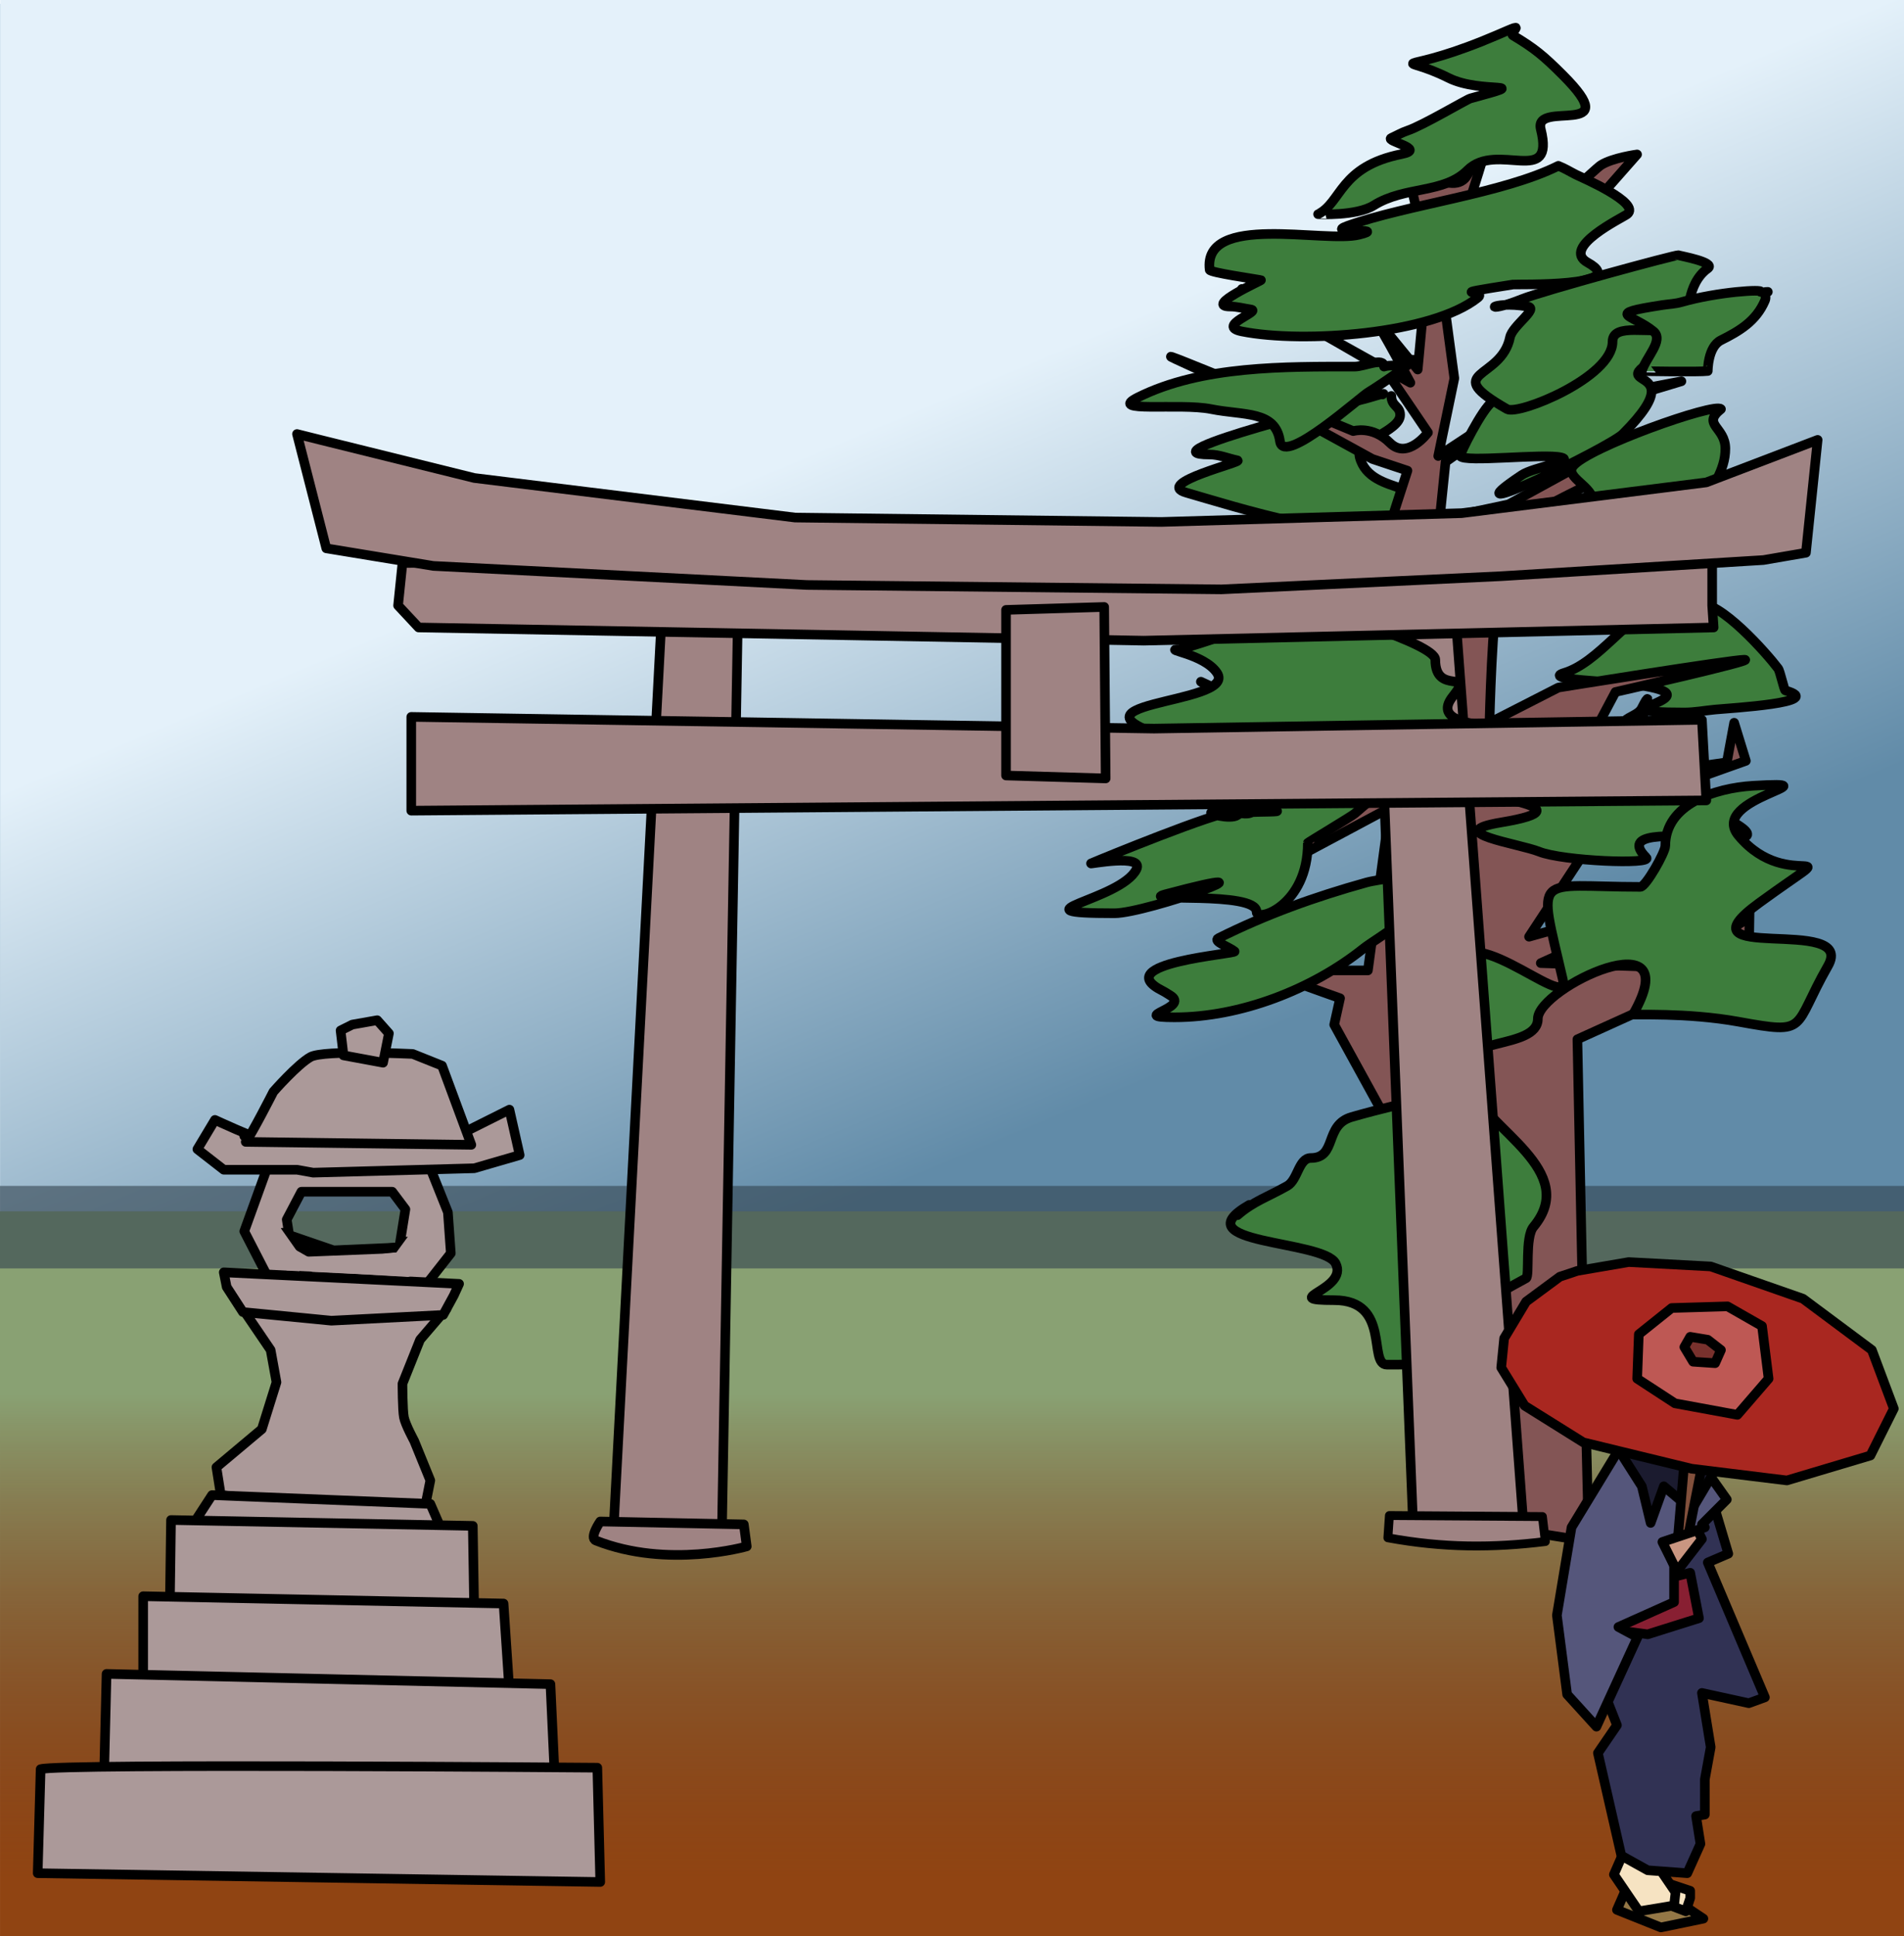 <?xml version="1.0" encoding="UTF-8" standalone="no"?>
<!-- Created with Inkscape (http://www.inkscape.org/) -->

<svg
   xmlns:dc="http://purl.org/dc/elements/1.1/"
   xmlns:cc="http://creativecommons.org/ns#"
   xmlns:rdf="http://www.w3.org/1999/02/22-rdf-syntax-ns#"
   xmlns:svg="http://www.w3.org/2000/svg"
   xmlns="http://www.w3.org/2000/svg"
   xmlns:xlink="http://www.w3.org/1999/xlink"
   xmlns:sodipodi="http://sodipodi.sourceforge.net/DTD/sodipodi-0.dtd"
   xmlns:inkscape="http://www.inkscape.org/namespaces/inkscape"
   version="1.0"
   width="1389.032"
   height="1411.884"
   id="svg2"
   sodipodi:version="0.32"
   inkscape:version="0.48.4 r9939"
   sodipodi:docname="traditionaljapan.svg"
   inkscape:output_extension="org.inkscape.output.svg.inkscape">
  <sodipodi:namedview
     inkscape:window-height="1005"
     inkscape:window-width="1671"
     inkscape:pageshadow="2"
     inkscape:pageopacity="0.0"
     guidetolerance="10.0"
     gridtolerance="10.0"
     objecttolerance="10.0"
     borderopacity="1.0"
     bordercolor="#666666"
     pagecolor="#ffffff"
     id="base"
     showgrid="false"
     inkscape:zoom="0.65542936"
     inkscape:cx="506.00206"
     inkscape:cy="827.61354"
     inkscape:window-x="1148"
     inkscape:window-y="35"
     inkscape:current-layer="g3331"
     inkscape:window-maximized="0" />
  <defs
     id="defs4">
    <linearGradient
       id="linearGradient18744">
      <stop
         style="stop-color:#e4f1fa;stop-opacity:1;"
         offset="0"
         id="stop18746" />
      <stop
         style="stop-color:#618ba8;stop-opacity:1"
         offset="1"
         id="stop18748" />
    </linearGradient>
    <linearGradient
       id="linearGradient18730">
      <stop
         style="stop-color:#89a173;stop-opacity:1;"
         offset="0"
         id="stop18732" />
      <stop
         style="stop-color:#71472c;stop-opacity:0;"
         offset="1"
         id="stop18734" />
    </linearGradient>
    <inkscape:perspective
       sodipodi:type="inkscape:persp3d"
       inkscape:vp_x="0 : 696.20239 : 1"
       inkscape:vp_y="0 : 1000 : 0"
       inkscape:vp_z="1361.1102 : 696.20239 : 1"
       inkscape:persp3d-origin="680.55511 : 464.13493 : 1"
       id="perspective18215" />
    <filter
       inkscape:collect="always"
       id="filter18772"
       x="-0.063"
       width="1.125"
       y="-1.448"
       height="3.896">
      <feGaussianBlur
         inkscape:collect="always"
         stdDeviation="36.307"
         id="feGaussianBlur18774" />
    </filter>
    <linearGradient
       inkscape:collect="always"
       xlink:href="#linearGradient18730"
       id="linearGradient3103"
       gradientUnits="userSpaceOnUse"
       gradientTransform="matrix(1.008,0,0,1,-414.856,-414.566)"
       x1="678.028"
       y1="1000.311"
       x2="678.028"
       y2="1351.863" />
    <linearGradient
       inkscape:collect="always"
       xlink:href="#linearGradient18744"
       id="linearGradient3107"
       gradientUnits="userSpaceOnUse"
       gradientTransform="matrix(1.018,0,0,1.019,-425.954,-431.223)"
       x1="510.185"
       y1="353.318"
       x2="706.415"
       y2="821.844" />
  </defs>
  <g
     transform="translate(426.147,431.223)"
     id="layer1">
    <g
       id="g3331">
      <rect
         style="fill:#98bbd4;fill-opacity:1;fill-rule:evenodd;stroke:none"
         id="rect18740"
         width="1389.803"
         height="911.392"
         x="-425.951"
         y="-428.443" />
      <rect
         style="fill:url(#linearGradient3107);fill-opacity:1.0;fill-rule:evenodd;stroke:none"
         id="rect18742"
         width="1389.032"
         height="914.175"
         x="-425.954"
         y="-431.223" />
      <rect
         style="fill:#904412;fill-opacity:1;fill-rule:evenodd;stroke:none"
         id="rect18217"
         width="1389.02"
         height="528.487"
         x="-426.135"
         y="452.174"
         rx="0"
         ry="0" />
      <rect
         style="fill:url(#linearGradient3103);fill-opacity:1.0;fill-rule:evenodd;stroke:none"
         id="rect18728"
         width="1389.032"
         height="528.487"
         x="-426.147"
         y="452.174"
         rx="0"
         ry="0" />
      <rect
         style="opacity:0.774;fill:#32434f;fill-opacity:1;fill-rule:evenodd;stroke:none;filter:url(#filter18772)"
         id="rect18770"
         width="1392.113"
         height="60.17"
         x="-32.82"
         y="848.141"
         transform="matrix(1.01,0,0,1,-399.088,-414.562)" />
      <path
         inkscape:connector-curvature="0"
         d="M 812.079,9.028 C 827.393,-19.635 787.692,7.91 784.465,9.201 c -23.562,9.425 -44.72,42.865 -69.469,50.289 -16.941,5.082 34.859,6.049 52.369,8.55 65.188,9.313 -38.86,20.306 35.269,20.306 7.515,0 14.963,-1.425 22.444,-2.138 10.935,-1.041 82.068,-5.103 51.3,-13.894 -1.043,-0.298 -3.833,-14.016 -5.344,-16.031 C 863.21,45.853 828.195,5.805 812.079,9.028 z"
         id="path2535"
         style="fill:#3d7d3c;fill-opacity:1;fill-rule:evenodd;stroke:#000000;stroke-width:7;stroke-linecap:round;stroke-linejoin:round;stroke-miterlimit:4;stroke-opacity:1;stroke-dasharray:none" />
      <path
         inkscape:connector-curvature="0"
         d="m 582.47,-143.573 c 3.941,-1.971 -8.55,2.138 -12.825,3.206 -3.771,0.943 -164.871,40.613 -113.288,40.613 6.917,0 13.538,2.85 20.306,4.275 4.698,0.989 -61.294,16.687 -37.406,23.513 29.078,8.308 135.6,42.563 156.385,21.779 33.63,-33.63 -22.045,-16.428 -29.925,-47.949 -2.872,-11.489 29.578,-18.632 29.578,-30.474 0,-6.621 -6.413,-6.203 -6.413,-13.894"
         id="path2541"
         style="fill:#3d7d3c;fill-opacity:1;fill-rule:evenodd;stroke:#000000;stroke-width:7;stroke-linecap:round;stroke-linejoin:round;stroke-miterlimit:4;stroke-opacity:1;stroke-dasharray:none" />
      <path
         inkscape:connector-curvature="0"
         d="m 806.909,548.979 -3.206,148.557 6.413,-9.619 7.481,-137.869 -10.688,-1.069 z"
         id="path2479"
         style="fill:#593f3e;fill-opacity:1;fill-rule:evenodd;stroke:#000000;stroke-width:7;stroke-linecap:round;stroke-linejoin:round;stroke-miterlimit:4;stroke-opacity:1;stroke-dasharray:none" />
      <path
         inkscape:connector-curvature="0"
         d="m 760.952,944.418 -7.481,17.1 32.063,12.825 30.994,-6.413 -32.063,-21.375 -11.691,-4.826 -11.821,2.688 z"
         id="path2487"
         style="fill:#947746;fill-opacity:1;fill-rule:evenodd;stroke:#000000;stroke-width:7;stroke-linecap:round;stroke-linejoin:round;stroke-miterlimit:4;stroke-opacity:1;stroke-dasharray:none" />
      <path
         inkscape:connector-curvature="0"
         d="m 781.259,954.037 22.444,8.55 3.206,-9.619 0,-5.344 -35.269,-11.756 9.619,18.169 z"
         id="path2489"
         style="fill:#f6e3c2;fill-opacity:1;fill-rule:evenodd;stroke:#000000;stroke-width:7;stroke-linecap:round;stroke-linejoin:round;stroke-miterlimit:4;stroke-opacity:1;stroke-dasharray:none" />
      <path
         inkscape:connector-curvature="0"
         d="m 757.746,920.906 -6.51,14.865 18.266,26.816 25.65,-4.275 1.069,-9.619 -16.031,-23.513 -22.444,-4.275 z"
         id="path2485"
         style="fill:#f6e3c2;fill-opacity:1;fill-rule:evenodd;stroke:#000000;stroke-width:7;stroke-linecap:round;stroke-linejoin:round;stroke-miterlimit:4;stroke-opacity:1;stroke-dasharray:none" />
      <path
         inkscape:connector-curvature="0"
         d="m 822.94,662.267 11.756,39.544 -14.963,6.413 41.681,98.325 -11.756,4.275 -34.2,-7.481 6.413,39.544 -4.275,23.513 0,25.65 -6.413,1.069 3.206,20.306 -9.619,21.375 -28.856,-2.138 -19.238,-10.688 -17.1,-74.813 13.894,-20.306 -11.756,-29.925 -2.138,-90.844 40.613,-34.2 42.75,-9.619 z"
         id="path2481"
         style="fill:#313254;fill-opacity:1;fill-rule:evenodd;stroke:#000000;stroke-width:7;stroke-linecap:round;stroke-linejoin:round;stroke-miterlimit:4;stroke-opacity:1;stroke-dasharray:none" />
      <path
         inkscape:connector-curvature="0"
         d="m 781.259,722.117 25.65,-6.413 6.413,33.131 -37.406,11.756 -32.063,-4.275 32.063,-26.719 5.344,-7.481 z"
         id="path2483"
         style="fill:#881f32;fill-opacity:1;fill-rule:evenodd;stroke:#000000;stroke-width:7;stroke-linecap:round;stroke-linejoin:round;stroke-miterlimit:4;stroke-opacity:1;stroke-dasharray:none" />
      <path
         inkscape:connector-curvature="0"
         d="m 600.639,-307.092 14.963,65.194 -7.481,80.156 c 0,0 -78.019,-94.05 -65.194,-86.569 12.825,7.481 59.85,96.188 59.85,96.188 l -122.907,-68.4 c 0,0 102.6,56.644 105.807,60.919 3.206,4.275 29.925,43.819 29.925,43.819 0,0 -14.963,20.306 -27.788,7.481 -12.825,-12.825 -26.719,-8.55 -26.719,-8.55 0,0 -159.244,-66.263 -129.319,-52.369 29.925,13.894 55.575,24.581 55.575,24.581 l 87.638,48.094 25.65,8.55 -11.756,36.338 -11.756,100.463 c 0,0 -64.125,-19.238 -81.225,-19.238 -17.1,0 -86.569,-28.856 -64.125,-12.825 22.444,16.031 152.832,33.131 152.832,33.131 l -23.513,67.331 -111.15,-51.3 53.438,34.2 61.988,29.925 -47.025,49.163 -80.156,7.481 85.5,5.344 64.125,-34.2 -16.031,118.632 -123.975,0 73.744,9.619 29.925,10.688 -4.275,19.238 100.463,182.757 8.55,81.225 -1.069,26.719 -0.549,73.773 78.308,12.363 -5.084,-210.111 -3.206,-156.038 125.044,-56.644 1.069,-68.4 -4.275,38.475 -52.369,34.2 -96.188,-3.206 125.044,-56.644 -133.594,37.406 51.3,-78.019 92.982,-3.206 c 0,0 -117.563,0 -109.013,-3.206 8.55,-3.206 122.907,-43.819 122.907,-43.819 l -8.55,-27.788 -5.344,28.856 -117.563,17.1 36.338,-68.4 c 0,0 103.669,-23.513 94.05,-23.513 -9.619,0 -135.732,20.306 -135.732,20.306 l -50.231,25.65 c 0,0 2.138,-85.5 6.413,-86.569 4.275,-1.069 135.732,-57.713 135.732,-57.713 l -87.638,4.275 -44.888,39.544 -19.238,-29.925 c 0,0 89.775,-50.231 100.463,-50.231 10.688,0 60.919,-14.963 52.369,-14.963 -8.55,0 -95.119,-9.619 -95.119,-9.619 l 22.444,14.963 -56.644,30.994 -50.231,10.688 4.275,-41.681 c 0,0 35.269,-25.65 45.956,-24.581 10.688,1.069 126.113,-34.2 126.113,-34.2 l -133.594,25.65 -43.819,28.856 11.756,-56.644 -7.481,-55.575 92.982,-53.438 47.808,-54.262 c 0,0 -17.704,2.374 -26.254,7.718 -8.55,5.344 -132.704,128.837 -115.604,83.95 17.1,-44.888 39.544,-122.907 39.544,-122.907 l 4.275,-49.163 c 0,0 -16.031,70.538 -24.581,92.982 -8.55,22.444 -43.819,-7.481 -43.819,-7.481 l -1.069,6.413 z"
         id="path2523"
         style="fill:#835555;fill-opacity:1;fill-rule:evenodd;stroke:#000000;stroke-width:7;stroke-linecap:round;stroke-linejoin:round;stroke-miterlimit:4;stroke-opacity:1;stroke-dasharray:none" />
      <path
         inkscape:connector-curvature="0"
         d="m 765.227,608.83 -44.888,73.744 -10.688,64.125 7.481,57.713 21.375,23.513 29.925,-65.194 -13.894,-7.481 40.613,-18.169 0,-26.719 -7.481,-17.1 29.925,-10.688 -2.138,-2.138 18.169,-18.169 -41.681,-58.781 -26.719,5.344 z"
         id="path2473"
         style="fill:#55567b;fill-opacity:1;fill-rule:evenodd;stroke:#000000;stroke-width:7;stroke-linecap:round;stroke-linejoin:round;stroke-miterlimit:4;stroke-opacity:1;stroke-dasharray:none" />
      <path
         inkscape:connector-curvature="0"
         d="m 597.433,205.91 c 9.035,1.506 -17.894,3.961 -26.719,6.413 -37.546,10.43 -73.231,23.256 -107.944,40.613 -4.529,2.264 7.838,6.413 11.756,9.619 2.274,1.861 -93.143,8.469 -52.369,28.856 1.858,0.929 3.563,2.138 5.344,3.206 15.548,9.329 -31.775,16.031 3.206,16.031 47.922,0 100.307,-20.181 137.869,-50.231 9.127,-7.302 60.676,-37.125 45.956,-45.956 -11.443,-6.866 1.907,-27.557 -17.1,-8.55 z"
         id="path2531"
         style="fill:#3d7d3c;fill-opacity:1;fill-rule:evenodd;stroke:#000000;stroke-width:7;stroke-linecap:round;stroke-linejoin:round;stroke-miterlimit:4;stroke-opacity:1;stroke-dasharray:none" />
      <path
         inkscape:connector-curvature="0"
         d="m 829.352,-132.885 c -3.87,-5.16 -97.769,28.115 -107.944,41.681 -6.209,8.278 14.963,14.461 14.963,26.719 0,21.446 30.994,21.765 30.994,44.888 0,11.478 -32.434,11.756 12.825,11.756 33.392,0 13.274,-12.654 29.925,-45.956 1.284,-2.569 2.85,-4.988 4.275,-7.481 8.035,-14.061 18.169,-26.683 18.169,-42.75 0,-16.012 -17.525,-17.402 -3.206,-28.856 z"
         id="path2537"
         style="fill:#3d7d3c;fill-opacity:1;fill-rule:evenodd;stroke:#000000;stroke-width:7;stroke-linecap:round;stroke-linejoin:round;stroke-miterlimit:4;stroke-opacity:1;stroke-dasharray:none" />
      <path
         inkscape:connector-curvature="0"
         d="M 758.815,94.759 C 754.877,92.397 657.614,137.412 649.802,143.922 c -6.816,5.68 89.772,12.826 19.238,24.581 -44.713,7.452 12.698,15.339 27.788,21.375 17.039,6.816 83.255,9.511 78.019,4.275 -37.418,-37.418 143.671,10.759 42.75,-36.338 -13.135,-6.13 -67.207,-36.462 -50.231,-53.438 0.997,-0.997 15.462,-41.611 4.275,-19.238 -2.39,4.78 -9.046,5.84 -12.825,9.619 z"
         id="path2533"
         style="fill:#3d7d3c;fill-opacity:1;fill-rule:evenodd;stroke:#000000;stroke-width:7;stroke-linecap:round;stroke-linejoin:round;stroke-miterlimit:4;stroke-opacity:1;stroke-dasharray:none" />
      <path
         inkscape:connector-curvature="0"
         d="M 56.644,16.74 21.375,685.78 100.463,688.986 112.219,15.672 56.644,16.74 z"
         id="path2457"
         style="fill:#9f8383;fill-opacity:1;fill-rule:evenodd;stroke:#000000;stroke-width:7;stroke-linecap:round;stroke-linejoin:round;stroke-miterlimit:4;stroke-opacity:1;stroke-dasharray:none" />
      <path
         inkscape:connector-curvature="0"
         d="m 485.214,447.448 c -50.417,28.985 54.343,25.323 63.056,42.75 9.663,19.325 -42.973,26.719 -1.069,26.719 41.704,0 24.381,47.025 38.475,47.025 17.644,0 78.174,1.084 73.744,-29.925 -1.586,-11.104 -12.857,-8.797 10.688,-23.513 5.546,-3.466 11.4,-6.413 17.1,-9.619 2.701,-1.519 -1.027,-29.761 5.344,-37.406 34.044,-40.853 -33.488,-71.014 -47.025,-102.6 -1.465,-3.419 -2.138,-7.125 -3.206,-10.688 -7.613,-25.377 53.438,-15.669 53.438,-38.475 0,-22.515 110.495,-75.002 69.469,-3.206 -0.387,0.677 38.875,-1.579 76.95,5.344 51.887,9.434 38.901,5.399 65.194,-40.613 21.613,-37.822 -113.121,-0.219 -50.231,-45.956 69.497,-50.543 21.908,-4.918 -14.963,-49.163 -22.979,-27.574 74.782,-40.108 10.688,-36.338 -28.014,1.648 -64.125,13.56 -64.125,43.819 0,4.773 -14.23,29.925 -18.169,29.925 -78.259,0 -75.037,-12.371 -56.644,67.331 6.428,27.855 -80.156,-57.225 -80.156,1.069 0,97.22 14.748,74.111 -73.744,99.394 -20.42,5.834 -10.501,29.925 -29.925,29.925 -8.849,0 -9.417,15.916 -17.1,20.306 -13.904,7.945 -24.736,11.224 -36.338,21.375"
         id="path2527"
         style="fill:#3d7d3c;fill-opacity:1;fill-rule:evenodd;stroke:#000000;stroke-width:7;stroke-linecap:round;stroke-linejoin:round;stroke-miterlimit:4;stroke-opacity:1;stroke-dasharray:none" />
      <path
         inkscape:connector-curvature="0"
         d="m 578.195,12.465 26.428,664.863 80.448,0.97 -50.231,-672.246 -56.644,6.413 z"
         id="path2459"
         style="fill:#9f8383;fill-opacity:1;fill-rule:evenodd;stroke:#000000;stroke-width:7;stroke-linecap:round;stroke-linejoin:round;stroke-miterlimit:4;stroke-opacity:1;stroke-dasharray:none"
         sodipodi:nodetypes="ccccc" />
      <path
         inkscape:connector-curvature="0"
         d="m 487.351,161.022 c -4.33,2.474 -9.975,0 -14.963,0 -11.487,0 -92.54,33.095 -102.6,37.406 -1.931,0.827 38.965,-7.392 33.131,4.275 -11.477,22.953 -93.787,32.063 -16.031,32.063 23.745,0 133.769,-39.591 37.406,-13.894 -22.55,6.013 66.263,-2.665 66.263,12.825 0,7.835 37.406,-4.342 37.406,-50.231 0,-0.346 31.875,-19.341 34.2,-21.375 35.875,-31.39 60.468,-44.148 107.944,-57.713 36.825,-10.521 -60.232,2.08 -36.338,-27.788 16.22,-20.275 -12.825,-0.196 -12.825,-26.719 0,-11.866 -86.752,-37.274 -93.675,-36.944 -4.27,0.203 -89.082,29.463 -93.357,29.463 -12.368,0 18.509,3.183 27.788,17.1 16.034,24.051 -130.897,20.161 -25.65,50.231 12.538,3.582 50.973,8.694 61.988,12.825 0.134,0.05 -35.215,0 -12.825,0 2.85,0 5.7,0 8.55,0 1.946,0 9.632,32.213 -26.719,37.406 -2.843,0.406 -5.7,0.713 -8.55,1.069 -6.051,0.756 13.29,5.796 18.169,2.138 7.459,-5.594 18.59,-4.739 27.788,-3.206 5.633,0.939 -11.4,0.713 -17.1,1.069 z"
         id="path2529"
         style="fill:#3d7d3c;fill-opacity:1;fill-rule:evenodd;stroke:#000000;stroke-width:7;stroke-linecap:round;stroke-linejoin:round;stroke-miterlimit:4;stroke-opacity:1;stroke-dasharray:none" />
      <path
         inkscape:connector-curvature="0"
         d="m -132.525,-20.666 -3.206,30.994 14.963,16.031 529.033,9.619 415.745,-9.619 -1.069,-16.031 0,-36.338 -955.465,5.344 z"
         id="path2455"
         style="fill:#9f8383;fill-opacity:1;fill-rule:evenodd;stroke:#000000;stroke-width:7;stroke-linecap:round;stroke-linejoin:round;stroke-miterlimit:4;stroke-opacity:1;stroke-dasharray:none" />
      <path
         inkscape:connector-curvature="0"
         d="m -209.476,-114.716 21.375,83.363 78.019,12.825 272.532,13.894 302.457,3.206 204.132,-9.619 191.307,-11.756 30.994,-5.344 8.55,-82.294 -81.225,30.994 -178.482,22.444 -219.094,6.413 -267.188,-3.206 -234.057,-28.856 -112.219,-27.788 -17.1,-4.275 z"
         id="path2453"
         style="fill:#9f8383;fill-opacity:1;fill-rule:evenodd;stroke:#000000;stroke-width:7;stroke-linecap:round;stroke-linejoin:round;stroke-miterlimit:4;stroke-opacity:1;stroke-dasharray:none" />
      <path
         inkscape:connector-curvature="0"
         d="m -126.113,91.553 0,68.4 944.778,-7.481 -3.206,-58.781 -399.714,6.413 -541.858,-8.55 z"
         id="path2461"
         style="fill:#9f8383;fill-opacity:1;fill-rule:evenodd;stroke:#000000;stroke-width:7;stroke-linecap:round;stroke-linejoin:round;stroke-miterlimit:4;stroke-opacity:1;stroke-dasharray:none" />
      <path
         inkscape:connector-curvature="0"
         d="m 307.801,13.534 0,120.769 72.675,2.138 -1.069,-125.044 -71.606,2.138 z"
         id="path2463"
         style="fill:#9f8383;fill-opacity:1;fill-rule:evenodd;stroke:#000000;stroke-width:7;stroke-linecap:round;stroke-linejoin:round;stroke-miterlimit:4;stroke-opacity:1;stroke-dasharray:none" />
      <path
         inkscape:connector-curvature="0"
         d="m 11.756,678.299 c 0,0 -8.272,11.886 -3.206,13.894 52.597,20.849 110.082,4.275 110.082,4.275 l -2.138,-16.031 -104.738,-2.138 z"
         id="path2465"
         style="fill:#9f8383;fill-opacity:1;fill-rule:evenodd;stroke:#000000;stroke-width:7;stroke-linecap:round;stroke-linejoin:round;stroke-miterlimit:4;stroke-opacity:1;stroke-dasharray:none"
         sodipodi:nodetypes="csccc" />
      <path
         inkscape:connector-curvature="0"
         d="m 587.466,673.972 -1.104,16.229 c 40.502,7.461 76.588,7.435 114.882,2.731 l -2.147,-18.203 -111.631,-0.756 z"
         id="path2467"
         style="fill:#9f8383;fill-opacity:1;fill-rule:evenodd;stroke:#000000;stroke-width:6.475;stroke-linecap:round;stroke-linejoin:round;stroke-miterlimit:4;stroke-opacity:1;stroke-dasharray:none"
         sodipodi:nodetypes="ccccc" />
      <path
         inkscape:connector-curvature="0"
         d="m 749.196,617.38 22.444,35.269 6.413,26.719 9.619,-26.719 20.306,17.1 23.513,-39.544 -82.294,-12.825 z"
         id="path2475"
         style="fill:#1b1b2f;fill-opacity:1;fill-rule:evenodd;stroke:#000000;stroke-width:7;stroke-linecap:round;stroke-linejoin:round;stroke-miterlimit:4;stroke-opacity:1;stroke-dasharray:none" />
      <path
         inkscape:connector-curvature="0"
         d="m 796.993,701.206 13.183,-154.605 21.573,8.389 -28.764,146.215 -5.992,0 z"
         id="path3327"
         style="fill:#82503c;fill-opacity:1;fill-rule:evenodd;stroke:#000000;stroke-width:7;stroke-linecap:round;stroke-linejoin:round;stroke-miterlimit:4;stroke-opacity:1;stroke-dasharray:none" />
      <path
         inkscape:connector-curvature="0"
         d="m 711.79,499.817 -24.581,18.169 -16.031,26.719 -2.138,21.375 17.1,27.788 42.75,26.719 79.088,19.238 69.469,8.55 60.919,-18.169 17.1,-34.2 -16.031,-42.75 -50.231,-37.406 -67.331,-23.513 -59.85,-3.206 -37.406,6.413 -12.825,4.275 z"
         id="path2469"
         style="fill:#a92720;fill-opacity:1;fill-rule:evenodd;stroke:#000000;stroke-width:7;stroke-linecap:round;stroke-linejoin:round;stroke-miterlimit:4;stroke-opacity:1;stroke-dasharray:none" />
      <path
         inkscape:connector-curvature="0"
         d="m 793.398,522.631 -23.97,19.176 -1.198,32.359 27.565,17.977 45.542,8.389 22.771,-26.367 -4.794,-38.352 -25.168,-14.382 -40.749,1.198 z"
         id="path3329"
         style="fill:#be5854;fill-opacity:1;fill-rule:evenodd;stroke:#000000;stroke-width:7;stroke-linecap:round;stroke-linejoin:round;stroke-miterlimit:4;stroke-opacity:1;stroke-dasharray:none" />
      <path
         inkscape:connector-curvature="0"
         d="m 806.909,543.636 -4.275,7.481 6.413,10.688 16.031,1.069 4.275,-9.619 -9.619,-7.481 -12.825,-2.138 z"
         id="path2471"
         style="fill:#78312d;fill-opacity:1;fill-rule:evenodd;stroke:#000000;stroke-width:7;stroke-linecap:round;stroke-linejoin:round;stroke-miterlimit:4;stroke-opacity:1;stroke-dasharray:none" />
      <path
         inkscape:connector-curvature="0"
         d="m 786.602,693.261 10.688,21.375 18.169,-23.513 -3.206,-6.413 -25.65,8.55 z"
         id="path2477"
         style="fill:#ca9681;fill-opacity:1;fill-rule:evenodd;stroke:#000000;stroke-width:7;stroke-linecap:round;stroke-linejoin:round;stroke-miterlimit:4;stroke-opacity:1;stroke-dasharray:none" />
      <path
         inkscape:connector-curvature="0"
         d="m -265.051,659.061 -3.206,-20.306 33.131,-27.788 10.688,-34.2 -4.275,-23.513 -18.169,-26.719 c 0,0 6.037,-19.599 23.137,-17.462 17.1,2.138 123.282,14.256 123.282,14.256 l -19.238,22.444 -12.825,32.063 c 0,0 0,19.238 1.069,24.581 1.069,5.344 7.481,17.1 7.481,17.1 l 11.756,28.856 -5.344,26.719 -147.488,-16.031 z"
         id="path2505"
         style="fill:#ab9999;fill-opacity:1;fill-rule:evenodd;stroke:#000000;stroke-width:7;stroke-linecap:round;stroke-linejoin:round;stroke-miterlimit:4;stroke-opacity:1;stroke-dasharray:none"
         sodipodi:nodetypes="ccccccscccscccc" />
      <path
         inkscape:connector-curvature="0"
         d="m -285.357,680.436 13.894,-21.375 159.244,6.413 10.688,24.581 -183.826,-9.619 z"
         id="path2503"
         style="fill:#ab9999;fill-opacity:1;fill-rule:evenodd;stroke:#000000;stroke-width:7;stroke-linecap:round;stroke-linejoin:round;stroke-miterlimit:4;stroke-opacity:1;stroke-dasharray:none" />
      <path
         inkscape:connector-curvature="0"
         d="m -80.156,746.699 -1.069,-65.194 -220.163,-4.275 -1.069,78.019 222.301,-8.55 z"
         id="path2501"
         style="fill:#ab9999;fill-opacity:1;fill-rule:evenodd;stroke:#000000;stroke-width:7;stroke-linecap:round;stroke-linejoin:round;stroke-miterlimit:4;stroke-opacity:1;stroke-dasharray:none" />
      <path
         inkscape:connector-curvature="0"
         d="m -54.506,802.274 -4.275,-64.125 -262.913,-5.344 0,76.95 265.051,0 2.138,-7.481 z"
         id="path2497"
         style="fill:#ab9999;fill-opacity:1;fill-rule:evenodd;stroke:#000000;stroke-width:7;stroke-linecap:round;stroke-linejoin:round;stroke-miterlimit:4;stroke-opacity:1;stroke-dasharray:none" />
      <path
         inkscape:connector-curvature="0"
         d="m -21.375,866.399 -3.206,-69.469 -323.832,-7.481 -2.138,87.638 329.176,-10.688 z"
         id="path2495"
         style="fill:#ab9999;fill-opacity:1;fill-rule:evenodd;stroke:#000000;stroke-width:7;stroke-linecap:round;stroke-linejoin:round;stroke-miterlimit:4;stroke-opacity:1;stroke-dasharray:none" />
      <path
         inkscape:connector-curvature="0"
         d="m -396.507,858.918 c 12.825,-4.275 406.126,-1.069 406.126,-1.069 l 2.138,83.363 -410.401,-6.413 2.138,-75.881 z"
         id="path2493"
         style="fill:#ab9999;fill-opacity:1;fill-rule:evenodd;stroke:#000000;stroke-width:7;stroke-linecap:round;stroke-linejoin:round;stroke-miterlimit:4;stroke-opacity:1;stroke-dasharray:none" />
      <path
         inkscape:connector-curvature="0"
         d="m -229.782,501.954 -18.169,-35.269 18.169,-50.231 115.425,-1.069 14.963,37.406 2.138,29.925 -23.513,29.925 -30.994,-1.069 16.031,-27.788 5.344,-33.131 -9.619,-12.825 -66.263,0 -10.688,20.306 3.206,20.306 5.344,4.275 25.65,28.856 -47.025,-9.619 z"
         id="path2509"
         style="fill:#ab9999;fill-opacity:1;fill-rule:evenodd;stroke:#000000;stroke-width:7;stroke-linecap:round;stroke-linejoin:round;stroke-miterlimit:4;stroke-opacity:1;stroke-dasharray:none" />
      <path
         inkscape:connector-curvature="0"
         d="m -223.369,468.823 22.444,12.825 53.438,-2.138 32.063,-3.206 -26.719,33.131 -51.3,0 -29.925,-40.613 z"
         id="path2511"
         style="fill:#ab9999;fill-opacity:1;fill-rule:evenodd;stroke:#000000;stroke-width:7;stroke-linecap:round;stroke-linejoin:round;stroke-miterlimit:4;stroke-opacity:1;stroke-dasharray:none" />
      <path
         inkscape:connector-curvature="0"
         d="m -248.929,525.587 -11.847,-18.289 -2.138,-10.688 171.693,8.405 -3.841,8.405 -7.777,14.273 -81.573,4.185 -64.517,-6.292 z"
         id="path2507"
         style="fill:#ab9999;fill-opacity:1;fill-rule:evenodd;stroke:#000000;stroke-width:7;stroke-linecap:round;stroke-linejoin:round;stroke-miterlimit:4;stroke-opacity:1;stroke-dasharray:none"
         sodipodi:nodetypes="cccccccc" />
      <path
         inkscape:connector-curvature="0"
         d="m -220.163,467.754 37.406,12.825 48.094,-2.138 5.344,-4.275"
         id="path2513"
         style="fill:none;stroke:#000000;stroke-width:7;stroke-linecap:round;stroke-linejoin:round;stroke-miterlimit:4;stroke-opacity:1;stroke-dasharray:none" />
      <path
         inkscape:connector-curvature="0"
         d="m -209.476,421.798 -53.438,0 -19.238,-14.963 12.825,-21.375 c 0,0 29.925,13.894 34.2,13.894 4.275,0 140.007,-1.069 140.007,-1.069 l 40.613,-20.306 7.481,33.131 -33.131,9.619 -117.563,3.206 -11.756,-2.138 z"
         id="path2515"
         style="fill:#ab9999;fill-opacity:1;fill-rule:evenodd;stroke:#000000;stroke-width:7;stroke-linecap:round;stroke-linejoin:round;stroke-miterlimit:4;stroke-opacity:1;stroke-dasharray:none" />
      <path
         inkscape:connector-curvature="0"
         d="m -246.882,401.492 c 4.275,-5.344 20.186,-36.579 20.186,-36.579 0,0 17.506,-20.005 27.124,-25.349 9.619,-5.344 74.528,-2.198 74.528,-2.198 l 21.375,8.55 21.375,57.713 -164.588,-2.138 z"
         id="path2517"
         style="fill:#ab9999;fill-opacity:1;fill-rule:evenodd;stroke:#000000;stroke-width:7;stroke-linecap:round;stroke-linejoin:round;stroke-miterlimit:4;stroke-opacity:1;stroke-dasharray:none"
         sodipodi:nodetypes="ccscccc" />
      <path
         inkscape:connector-curvature="0"
         d="m -247.951,397.216 0,0 z"
         id="path2519"
         style="fill:none;stroke:#000000;stroke-width:7;stroke-linecap:round;stroke-linejoin:round;stroke-miterlimit:4;stroke-opacity:1;stroke-dasharray:none" />
      <path
         inkscape:connector-curvature="0"
         d="m -175.547,338.405 -2.138,-18.169 8.55,-4.275 18.169,-3.206 8.55,9.619 -4.275,21.375 -28.856,-5.344 z"
         id="path2521"
         style="fill:#ab9999;fill-opacity:1;fill-rule:evenodd;stroke:#000000;stroke-width:7;stroke-linecap:round;stroke-linejoin:round;stroke-miterlimit:4;stroke-opacity:1;stroke-dasharray:none" />
      <path
         inkscape:connector-curvature="0"
         d="m 786.602,-211.973 c 0,-5.929 -9.878,6.568 -14.963,9.619 -5.442,3.265 -107.173,42.477 -84.431,47.025 2.125,0.425 4.275,0.713 6.413,1.069 11.473,1.912 -21.316,9.579 -30.994,16.031 -7.478,4.985 -24.042,38.486 -23.513,39.544 2.496,4.991 61.253,-2.054 73.744,1.069 10.212,2.553 -20.098,6.986 -28.856,12.825 -60.479,40.319 64.373,-20.554 73.744,-29.925 62.709,-62.709 -45.779,-20.929 59.85,-73.744 0.559,-0.28 -25.878,-21.466 -30.994,-23.513 z"
         id="path2539"
         style="fill:#3d7d3c;fill-opacity:1;fill-rule:evenodd;stroke:#000000;stroke-width:7;stroke-linecap:round;stroke-linejoin:round;stroke-miterlimit:4;stroke-opacity:1;stroke-dasharray:none" />
      <path
         inkscape:connector-curvature="0"
         d="m 583.539,-163.879 c 0,-7.125 -14.25,0 -21.375,0 -50.703,0 -111.655,-0.816 -158.175,22.444 -23.234,11.617 30.314,3.925 53.438,8.55 24.169,4.834 47.001,0.897 50.231,23.513 2.63,18.409 59.802,-33.642 65.194,-36.338 3.228,-1.614 49.534,-32.783 24.581,-20.306 -4.191,2.096 -9.448,0.656 -13.894,2.138 z"
         id="path2543"
         style="fill:#3d7d3c;fill-opacity:1;fill-rule:evenodd;stroke:#000000;stroke-width:7;stroke-linecap:round;stroke-linejoin:round;stroke-miterlimit:4;stroke-opacity:1;stroke-dasharray:none" />
      <path
         inkscape:connector-curvature="0"
         d="m 710.721,-310.298 c -40.362,20.181 -110.537,28.332 -153.9,43.819 -17.921,6.4 30.894,0.826 8.55,6.413 -25.195,6.299 -114.254,-16.275 -109.013,25.65 0.244,1.95 33.129,6.626 37.406,7.481 0.738,0.148 -42.063,19.238 -22.444,19.238 5.038,0 9.975,1.425 14.963,2.138 8.585,1.226 -26.299,12.054 -6.413,16.031 44.695,8.939 138.866,1.981 172.069,-24.581 7.937,-6.35 -28.151,-1.124 25.65,-9.619 2.273,-0.359 86.979,2.009 54.506,-16.031 -19.844,-11.024 25.602,-32.738 28.856,-35.269 10.462,-8.137 -33.576,-26.941 -37.406,-28.856 -4.854,-2.427 -7.492,-4.279 -12.825,-6.413 z"
         id="path2545"
         style="fill:#3d7d3c;fill-opacity:1;fill-rule:evenodd;stroke:#000000;stroke-width:7;stroke-linecap:round;stroke-linejoin:round;stroke-miterlimit:4;stroke-opacity:1;stroke-dasharray:none" />
      <path
         inkscape:connector-curvature="0"
         d="m 798.359,-245.104 c -1.357,-0.678 -99.172,25.989 -114.357,32.063 -29.774,11.909 -23.86,0.655 4.275,5.344 8.499,1.417 -11.135,13.995 -12.825,22.444 -6.301,31.503 -51.699,24.048 -2.138,52.369 8.25,4.714 76.95,-23.131 76.95,-49.163 0,-14.259 28.154,-5.11 41.681,-9.619 4.695,-1.565 8.55,-4.988 12.825,-7.481 1.066,-0.622 -0.874,-25.026 14.963,-36.338 6.251,-4.465 -19.982,-9.062 -21.375,-9.619 z"
         id="path2547"
         style="fill:#3d7d3c;fill-opacity:1;fill-rule:evenodd;stroke:#000000;stroke-width:7;stroke-linecap:round;stroke-linejoin:round;stroke-miterlimit:4;stroke-opacity:1;stroke-dasharray:none" />
      <path
         inkscape:connector-curvature="0"
         d="m 858.209,-218.385 c 2.888,-2.063 -30.708,-0.234 -57.713,7.481 -4.505,1.287 -9.263,1.425 -13.894,2.138 -43.653,6.716 -21.507,6.659 -6.413,19.238 7.707,6.422 -5.794,19.21 -8.55,28.856 -0.048,0.167 42.548,0.792 48.094,0 0.014,-0.002 -0.103,-17.583 9.619,-22.444 13.355,-6.677 25.612,-13.805 32.063,-28.856 2.108,-4.918 -3.612,-6.413 2.138,-6.413"
         id="path2549"
         style="fill:#3d7d3c;fill-opacity:1;fill-rule:evenodd;stroke:#000000;stroke-width:7;stroke-linecap:round;stroke-linejoin:round;stroke-miterlimit:4;stroke-opacity:1;stroke-dasharray:none" />
      <path
         inkscape:connector-curvature="0"
         d="m 679.727,-410.761 c 0.681,-1.59 -8.898,3.345 -24.581,9.619 -63.511,25.404 -61.672,8.174 -24.581,26.719 24.29,12.145 64.798,1.663 16.031,14.963 -2.909,0.793 -34.668,19.75 -45.956,23.513 -4.084,1.361 -7.838,3.563 -11.756,5.344 -4.947,2.248 26.17,8.019 7.481,11.756 -45.342,9.068 -43.489,35.104 -60.919,43.819 -0.008,0.004 27.903,1.531 40.613,-6.413 22.813,-14.258 51.079,-8.329 68.4,-25.65 21.407,-21.407 64.118,12.798 53.438,-29.925 -5.442,-21.766 62.941,7.366 16.031,-39.544 -14.218,-14.218 -20.654,-19.446 -36.338,-28.856 -1.645,-0.987 1.425,-3.563 2.138,-5.344 z"
         id="path2551"
         style="fill:#3d7d3c;fill-opacity:1;fill-rule:evenodd;stroke:#000000;stroke-width:7;stroke-linecap:round;stroke-linejoin:round;stroke-miterlimit:4;stroke-opacity:1;stroke-dasharray:none" />
      <path
         inkscape:connector-curvature="0"
         d="m -225.527,458.42 16.528,23.459 11.73,7.464 58.115,-4.265 10.13,-13.862 10.13,-15.995 11.73,14.395 -2.666,16.528 -15.462,12.796 -3.199,1.066 -44.786,-2.666 -43.719,-2.133 -19.727,-30.923 11.196,-5.865 z"
         id="path3325"
         style="fill:#ab9999;fill-opacity:1;fill-rule:evenodd;stroke:none" />
    </g>
  </g>
  <rect
     style="opacity:1;fill:#618ba8;fill-opacity:1;fill-rule:evenodd;stroke:none;stroke-width:0.7;stroke-linecap:round;stroke-linejoin:round;stroke-miterlimit:4;stroke-dasharray:none;stroke-opacity:1"
     id="rect18768"
     width="0"
     height="10.94"
     x="819.886"
     y="1283.257" />
</svg>

